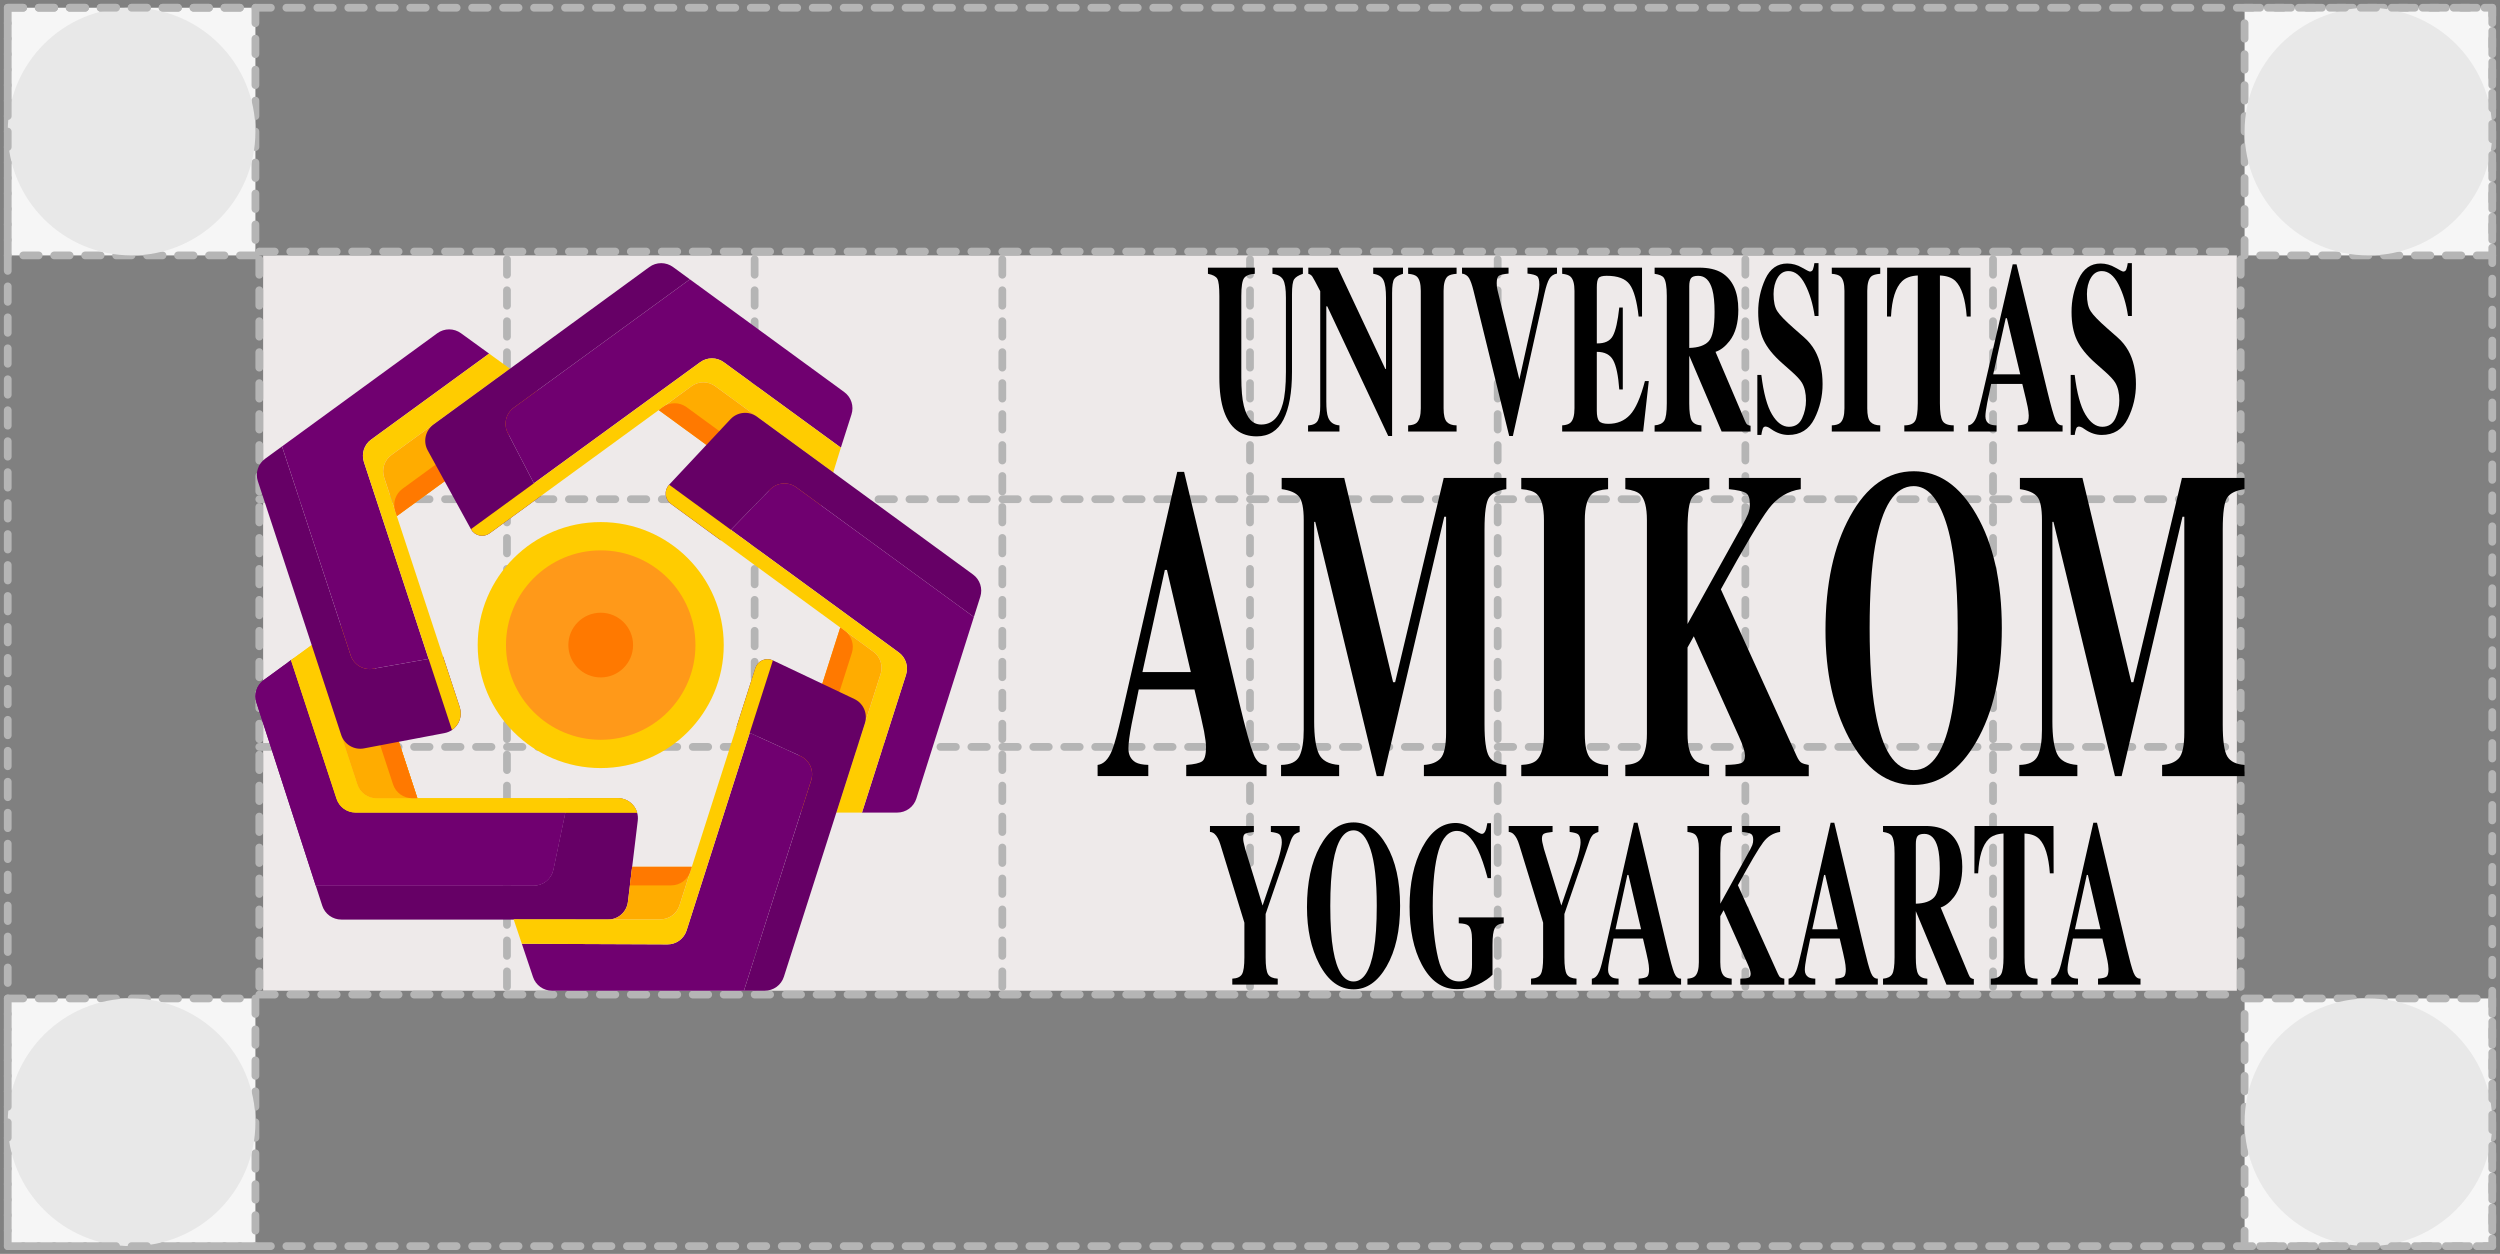 <svg width="323" height="162" viewBox="0 0 323 162" fill="none" xmlns="http://www.w3.org/2000/svg">
<rect x="0" y="0" width="323" height="162" fill="#808080" stroke="none"/>
<rect x="34" y="33" width="255" height="95" fill="#EEEAEA"/>
<rect x="1" y="1" width="32" height="32" fill="#F6F6F6" stroke="#B5B5B5" stroke-linecap="round" stroke-linejoin="round" stroke-dasharray="2 2"/>
<rect x="290" y="1" width="32" height="32" fill="#F6F6F6" stroke="#B5B5B5" stroke-linecap="round" stroke-linejoin="round" stroke-dasharray="2 2"/>
<rect x="1" y="129" width="32" height="32" fill="#F6F6F6" stroke="#B5B5B5" stroke-linecap="round" stroke-linejoin="round" stroke-dasharray="2 2"/>
<rect x="290" y="129" width="32" height="32" fill="#F6F6F6" stroke="#B5B5B5" stroke-linecap="round" stroke-linejoin="round" stroke-dasharray="2 2"/>
<circle cx="17" cy="17" r="16" fill="#E8E8E8"/>
<circle cx="306" cy="17" r="16" fill="#E8E8E8"/>
<circle cx="17" cy="145" r="16" fill="#E8E8E8"/>
<circle cx="306" cy="145" r="16" fill="#E8E8E8"/>
<rect x="1" y="1" width="321" height="160" stroke="#B5B5B5" stroke-linecap="round" stroke-linejoin="round" stroke-dasharray="2 2"/>
<line x1="33.5" y1="33.5" x2="33.5" y2="127.5" stroke="#B5B5B5" stroke-linecap="round" stroke-linejoin="round" stroke-dasharray="2 2"/>
<line x1="33.5" y1="32.5" x2="288.5" y2="32.5" stroke="#B5B5B5" stroke-linecap="round" stroke-linejoin="round" stroke-dasharray="2 2"/>
<line x1="33.5" y1="64.5" x2="288.5" y2="64.5" stroke="#B5B5B5" stroke-linecap="round" stroke-linejoin="round" stroke-dasharray="2 2"/>
<line x1="33.5" y1="96.5" x2="288.5" y2="96.5" stroke="#B5B5B5" stroke-linecap="round" stroke-linejoin="round" stroke-dasharray="2 2"/>
<line x1="33.5" y1="128.5" x2="288.5" y2="128.5" stroke="#B5B5B5" stroke-linecap="round" stroke-linejoin="round" stroke-dasharray="2 2"/>
<line x1="65.5" y1="33.5" x2="65.5" y2="127.5" stroke="#B5B5B5" stroke-linecap="round" stroke-linejoin="round" stroke-dasharray="2 2"/>
<line x1="97.5" y1="33.5" x2="97.5" y2="127.5" stroke="#B5B5B5" stroke-linecap="round" stroke-linejoin="round" stroke-dasharray="2 2"/>
<line x1="129.5" y1="33.5" x2="129.5" y2="127.5" stroke="#B5B5B5" stroke-linecap="round" stroke-linejoin="round" stroke-dasharray="2 2"/>
<line x1="161.5" y1="33.5" x2="161.5" y2="127.5" stroke="#B5B5B5" stroke-linecap="round" stroke-linejoin="round" stroke-dasharray="2 2"/>
<line x1="193.5" y1="33.5" x2="193.5" y2="127.5" stroke="#B5B5B5" stroke-linecap="round" stroke-linejoin="round" stroke-dasharray="2 2"/>
<line x1="225.5" y1="33.5" x2="225.5" y2="127.5" stroke="#B5B5B5" stroke-linecap="round" stroke-linejoin="round" stroke-dasharray="2 2"/>
<line x1="257.5" y1="33.5" x2="257.5" y2="127.5" stroke="#B5B5B5" stroke-linecap="round" stroke-linejoin="round" stroke-dasharray="2 2"/>
<line x1="289.5" y1="33.5" x2="289.5" y2="127.5" stroke="#B5B5B5" stroke-linecap="round" stroke-linejoin="round" stroke-dasharray="2 2"/>
<g clip-path="url(#clip0_107_5)">
<path d="M82.399 106.028L81.126 116.532C81.05 117.16 80.746 117.739 80.273 118.158C79.799 118.578 79.189 118.809 78.556 118.809H44.098C43.551 118.809 43.018 118.636 42.575 118.314C42.133 117.992 41.803 117.539 41.635 117.018L40.79 114.411H68.956C69.551 114.411 70.127 114.207 70.589 113.832C71.05 113.457 71.368 112.935 71.49 112.354L73.033 104.988L73.422 103.127H79.83C80.196 103.127 80.559 103.204 80.893 103.354C81.227 103.504 81.526 103.724 81.769 103.998C82.011 104.272 82.193 104.595 82.302 104.945C82.411 105.294 82.444 105.663 82.399 106.027V106.028Z" fill="#660066"/>
<path d="M73.033 104.988L71.49 112.354C71.368 112.935 71.049 113.457 70.588 113.832C70.126 114.207 69.55 114.411 68.956 114.411H40.79L33.126 90.757C32.958 90.238 32.959 89.68 33.127 89.161C33.295 88.642 33.623 88.19 34.064 87.869L37.589 85.299L43.475 103.209C43.645 103.727 43.975 104.177 44.416 104.497C44.858 104.816 45.389 104.988 45.934 104.988L73.033 104.988Z" fill="#700070"/>
<path d="M82.315 104.988H45.934C45.389 104.988 44.858 104.816 44.416 104.496C43.974 104.177 43.645 103.726 43.475 103.208L37.589 85.299L40.271 83.344L46.187 101.347C46.358 101.865 46.687 102.316 47.129 102.635C47.571 102.955 48.102 103.127 48.648 103.126H79.83C80.39 103.126 80.934 103.308 81.382 103.643C81.83 103.979 82.157 104.45 82.315 104.988Z" fill="#FFCC00"/>
<path d="M53.924 103.128H48.645C48.1 103.128 47.569 102.956 47.127 102.636C46.686 102.317 46.356 101.866 46.186 101.349L40.271 83.344L43.167 81.233C43.429 81.04 43.724 80.899 44.039 80.818C44.676 80.651 45.353 80.735 45.932 81.05C46.51 81.366 46.947 81.89 47.152 82.516L53.924 103.128Z" fill="#FFAC00"/>
<path d="M53.924 103.128H53.244C52.699 103.128 52.167 102.956 51.726 102.636C51.284 102.317 50.955 101.866 50.784 101.349L44.039 80.818C44.676 80.651 45.353 80.735 45.932 81.05C46.51 81.366 46.947 81.89 47.152 82.516L53.924 103.128Z" fill="#FF7900"/>
<path d="M37.589 85.298L37.587 85.295" stroke="black" stroke-miterlimit="10"/>
<path d="M73.033 104.988L71.49 112.354C71.368 112.935 71.049 113.457 70.588 113.832C70.126 114.207 69.55 114.411 68.956 114.411H40.79L33.126 90.757C32.958 90.238 32.959 89.68 33.127 89.161C33.295 88.642 33.623 88.19 34.064 87.869L37.589 85.299L43.475 103.209C43.645 103.727 43.975 104.177 44.416 104.497C44.858 104.816 45.389 104.988 45.934 104.988L73.033 104.988Z" fill="#700070"/>
<path d="M82.315 104.988H45.934C45.389 104.988 44.858 104.816 44.416 104.496C43.974 104.177 43.645 103.726 43.475 103.208L37.589 85.299L40.271 83.344L46.187 101.347C46.358 101.865 46.687 102.316 47.129 102.635C47.571 102.955 48.102 103.127 48.648 103.126H79.83C80.39 103.126 80.934 103.308 81.382 103.643C81.83 103.979 82.157 104.45 82.315 104.988Z" fill="#FFCC00"/>
<path d="M53.924 103.128H48.645C48.1 103.128 47.569 102.956 47.127 102.636C46.686 102.317 46.356 101.866 46.186 101.349L40.271 83.344L43.167 81.233C43.429 81.04 43.724 80.899 44.039 80.818C44.676 80.651 45.353 80.735 45.932 81.05C46.51 81.366 46.947 81.89 47.152 82.516L53.924 103.128Z" fill="#FFAC00"/>
<path d="M53.924 103.128H53.244C52.699 103.128 52.167 102.956 51.726 102.636C51.284 102.317 50.955 101.866 50.784 101.349L44.039 80.818C44.676 80.651 45.353 80.735 45.932 81.05C46.51 81.366 46.947 81.89 47.152 82.516L53.924 103.128Z" fill="#FF7900"/>
<path d="M37.589 85.298L37.587 85.295" stroke="black" stroke-miterlimit="10"/>
<path d="M58.396 94.318C58.103 94.516 57.773 94.652 57.425 94.717L47.028 96.691C46.41 96.809 45.771 96.698 45.229 96.378C44.687 96.059 44.28 95.553 44.084 94.955L33.315 62.17C33.144 61.651 33.142 61.09 33.31 60.569C33.478 60.048 33.807 59.594 34.249 59.272L36.434 57.677L45.302 84.664C45.497 85.256 45.899 85.758 46.434 86.078C46.969 86.397 47.601 86.513 48.215 86.404L55.376 85.13L57.237 84.8L59.398 91.364C59.575 91.898 59.572 92.476 59.392 93.009C59.211 93.542 58.861 94.001 58.396 94.318Z" fill="#660066"/>
<path d="M47.017 59.69L55.377 85.13L48.216 86.403C47.602 86.512 46.969 86.396 46.434 86.077C45.899 85.757 45.498 85.255 45.303 84.663L36.436 57.677L56.507 43.049C56.949 42.728 57.482 42.554 58.029 42.554C58.577 42.554 59.11 42.728 59.552 43.049L63.193 45.689L47.953 56.791C47.51 57.113 47.181 57.567 47.014 58.088C46.845 58.609 46.847 59.17 47.017 59.69Z" fill="#700070"/>
<path d="M59.402 91.364C59.578 91.899 59.576 92.477 59.394 93.01C59.213 93.543 58.862 94.002 58.396 94.318L55.377 85.13L47.017 59.69C46.847 59.17 46.845 58.609 47.014 58.088C47.181 57.567 47.51 57.113 47.953 56.791L63.191 45.685L65.876 47.632L50.568 58.789C50.125 59.111 49.797 59.565 49.629 60.086C49.461 60.607 49.462 61.168 49.633 61.688L50.475 64.26L51.271 66.682L57.237 84.8L59.402 91.364Z" fill="#FFCC00"/>
<path d="M68.791 53.914L51.274 66.682L51.065 66.049L49.634 61.688C49.463 61.168 49.462 60.607 49.63 60.086C49.797 59.565 50.126 59.111 50.568 58.789L65.876 47.632L68.776 49.735C69.106 49.974 69.374 50.288 69.56 50.65C69.745 51.012 69.843 51.413 69.844 51.821C69.846 52.228 69.751 52.629 69.568 52.993C69.385 53.357 69.119 53.672 68.791 53.914V53.914Z" fill="#FFAC00"/>
<path d="M68.791 53.915L51.274 66.682L51.065 66.049C50.895 65.529 50.893 64.968 51.061 64.447C51.229 63.926 51.558 63.472 52 63.15L69.44 50.44C69.793 50.993 69.922 51.66 69.802 52.305C69.681 52.95 69.32 53.526 68.791 53.915Z" fill="#FF7900"/>
<path d="M110.015 53.533L108.639 57.837L93.51 46.798C93.067 46.475 92.533 46.301 91.985 46.301C91.437 46.301 90.903 46.475 90.46 46.798L89.31 47.636L85.597 50.339L68.978 62.441L65.609 55.953C65.323 55.404 65.245 54.77 65.386 54.168C65.528 53.565 65.881 53.034 66.381 52.669L89.13 36.088L109.076 50.655C109.515 50.975 109.842 51.426 110.01 51.942C110.179 52.459 110.18 53.015 110.015 53.533Z" fill="#700070"/>
<path d="M68.978 62.441L69.844 64.109L63.258 68.907C63.069 69.045 62.852 69.14 62.623 69.188C62.393 69.235 62.157 69.233 61.928 69.182C61.7 69.13 61.485 69.031 61.297 68.89C61.11 68.75 60.955 68.571 60.843 68.365L55.26 58.191C54.957 57.64 54.866 56.997 55.002 56.383C55.139 55.769 55.494 55.226 56.002 54.855L83.898 34.497C84.341 34.174 84.876 33.999 85.425 33.999C85.973 33.999 86.508 34.174 86.951 34.497L89.13 36.088L66.381 52.67C65.881 53.034 65.528 53.566 65.386 54.169C65.245 54.771 65.323 55.404 65.609 55.954L68.978 62.441Z" fill="#660066"/>
<path d="M108.64 57.837L107.654 61.035L92.399 49.895C91.956 49.572 91.422 49.398 90.874 49.398C90.325 49.398 89.791 49.572 89.348 49.895L87.163 51.485L85.103 52.986L69.844 64.109L63.258 68.907C63.069 69.045 62.852 69.14 62.623 69.188C62.393 69.235 62.157 69.233 61.928 69.182C61.7 69.13 61.485 69.031 61.297 68.89C61.11 68.75 60.955 68.571 60.843 68.365L68.978 62.441L90.458 46.797C90.901 46.474 91.435 46.3 91.983 46.3C92.531 46.3 93.065 46.474 93.508 46.797L108.64 57.837Z" fill="#FFCC00"/>
<path d="M107.654 61.035L106.571 64.436C106.446 64.827 106.23 65.182 105.941 65.473C105.652 65.764 105.298 65.983 104.908 66.11C104.518 66.237 104.104 66.27 103.699 66.206C103.293 66.142 102.909 65.982 102.578 65.741L85.107 52.984L85.641 52.596L89.348 49.894C89.791 49.57 90.325 49.396 90.874 49.396C91.422 49.396 91.957 49.57 92.4 49.894L107.654 61.035Z" fill="#FFAC00"/>
<path d="M106.096 65.302C105.675 65.809 105.076 66.136 104.422 66.217C103.768 66.298 103.108 66.126 102.576 65.737L85.107 52.984L85.641 52.596C86.084 52.273 86.618 52.099 87.167 52.099C87.716 52.099 88.25 52.273 88.693 52.596L106.096 65.302Z" fill="#FF7900"/>
<path d="M97.796 53.837C97.286 53.465 96.656 53.292 96.027 53.351C95.397 53.411 94.812 53.699 94.38 54.16L86.451 62.627C86.29 62.799 86.168 63.003 86.091 63.226C86.015 63.449 85.987 63.685 86.009 63.92C86.031 64.154 86.103 64.381 86.219 64.586C86.335 64.791 86.494 64.969 86.684 65.107L93.103 69.799C93.105 69.8 93.108 69.801 93.11 69.801C93.113 69.801 93.115 69.8 93.117 69.799L94.424 68.455L99.489 63.246C99.924 62.798 100.506 62.522 101.128 62.468C101.75 62.415 102.37 62.589 102.875 62.957L125.813 79.708C125.814 79.709 125.816 79.709 125.818 79.71C125.819 79.71 125.821 79.71 125.823 79.709C125.824 79.709 125.826 79.708 125.827 79.707C125.828 79.705 125.829 79.704 125.829 79.702L126.654 77.098C126.818 76.581 126.815 76.026 126.647 75.51C126.478 74.995 126.151 74.546 125.713 74.226L97.796 53.837Z" fill="#660066"/>
<path d="M125.824 79.713L118.394 103.178C118.228 103.702 117.9 104.16 117.456 104.485C117.012 104.81 116.477 104.985 115.927 104.985H111.368L117.06 87.173C117.225 86.655 117.224 86.099 117.055 85.582C116.886 85.066 116.559 84.615 116.121 84.295L94.427 68.449L99.492 63.24C99.927 62.793 100.509 62.518 101.13 62.466C101.752 62.414 102.371 62.588 102.875 62.957L125.824 79.713Z" fill="#700070"/>
<path d="M117.06 87.173L111.368 104.985H108.056L113.777 87.08C113.942 86.562 113.94 86.006 113.772 85.489C113.603 84.973 113.276 84.522 112.837 84.202L110.626 82.584L108.56 81.076L86.687 65.105C86.496 64.966 86.338 64.788 86.222 64.584C86.105 64.379 86.034 64.152 86.011 63.917C85.99 63.683 86.017 63.447 86.094 63.224C86.17 63.001 86.293 62.797 86.454 62.625L116.12 84.295C116.559 84.615 116.886 85.066 117.055 85.582C117.223 86.099 117.225 86.655 117.06 87.173Z" fill="#FFCC00"/>
<path d="M113.777 87.08L108.056 104.985H104.465C104.059 104.986 103.657 104.891 103.294 104.708C102.931 104.524 102.616 104.258 102.375 103.93C102.135 103.602 101.975 103.221 101.909 102.82C101.843 102.419 101.873 102.007 101.996 101.62L108.56 81.075L109.119 81.479L109.138 81.494L112.837 84.195C113.278 84.515 113.606 84.967 113.774 85.485C113.943 86.003 113.944 86.561 113.777 87.08Z" fill="#FFAC00"/>
<path d="M110.058 84.365L103.525 104.81C102.913 104.572 102.414 104.109 102.13 103.517C101.846 102.924 101.798 102.246 101.996 101.62L108.56 81.075L109.119 81.479L109.138 81.494C109.572 81.816 109.894 82.267 110.059 82.782C110.225 83.297 110.224 83.85 110.058 84.365Z" fill="#FF7900"/>
<path d="M104.801 100.816L96.115 128H71.323C70.781 128 70.252 127.83 69.811 127.514C69.371 127.197 69.041 126.751 68.868 126.237L67.422 121.934L86.23 122.015C86.781 122.017 87.318 121.844 87.764 121.52C88.209 121.196 88.54 120.739 88.708 120.214L96.866 94.683L103.411 97.676C103.987 97.939 104.446 98.404 104.702 98.982C104.958 99.561 104.994 100.213 104.801 100.816Z" fill="#700070"/>
<path d="M99.858 85.32C99.647 85.22 99.416 85.166 99.183 85.163C98.949 85.159 98.717 85.205 98.502 85.298C98.288 85.391 98.096 85.528 97.939 85.702C97.782 85.875 97.664 86.08 97.593 86.302L95.165 93.906L96.87 94.684L103.415 97.677C103.991 97.94 104.451 98.405 104.707 98.984C104.963 99.563 104.998 100.216 104.805 100.819L96.115 128H98.81C99.359 128 99.894 127.826 100.338 127.502C100.781 127.178 101.11 126.722 101.277 126.199L111.743 93.44C111.933 92.844 111.901 92.198 111.652 91.624C111.403 91.049 110.954 90.584 110.388 90.315L99.858 85.32Z" fill="#660066"/>
<path d="M99.858 85.32L88.708 120.216C88.54 120.74 88.209 121.198 87.764 121.521C87.318 121.845 86.781 122.019 86.23 122.016L67.422 121.935L66.355 118.764L80.853 118.781H85.323C85.872 118.781 86.407 118.606 86.85 118.283C87.293 117.959 87.622 117.502 87.789 116.979L89.383 111.992L97.59 86.302C97.662 86.08 97.78 85.875 97.936 85.702C98.093 85.528 98.286 85.391 98.5 85.298C98.715 85.205 98.947 85.159 99.18 85.163C99.414 85.166 99.644 85.22 99.856 85.32H99.858Z" fill="#FFCC00"/>
<path d="M81.677 111.989L81.126 116.532C81.058 117.093 80.808 117.617 80.415 118.022C80.021 118.428 79.505 118.694 78.947 118.779H85.323C85.872 118.779 86.407 118.605 86.85 118.281C87.293 117.957 87.622 117.501 87.789 116.979L89.383 111.991L81.677 111.989Z" fill="#FFAC00"/>
<path d="M89.383 111.991L89.192 112.588C89.025 113.111 88.696 113.567 88.252 113.891C87.809 114.215 87.275 114.389 86.725 114.39H81.386L81.677 111.989L89.383 111.991Z" fill="#FF7900"/>
<path d="M77.612 99.235C86.391 99.235 93.508 92.12 93.508 83.344C93.508 74.567 86.391 67.452 77.612 67.452C68.834 67.452 61.717 74.567 61.717 83.344C61.717 92.12 68.834 99.235 77.612 99.235Z" fill="#FFCC00"/>
<path d="M77.612 95.58C84.372 95.58 89.852 90.102 89.852 83.344C89.852 76.586 84.372 71.107 77.612 71.107C70.853 71.107 65.373 76.586 65.373 83.344C65.373 90.102 70.853 95.58 77.612 95.58Z" fill="#FF9919"/>
<path d="M77.612 87.524C79.922 87.524 81.794 85.652 81.794 83.344C81.794 81.035 79.922 79.163 77.612 79.163C75.303 79.163 73.431 81.035 73.431 83.344C73.431 85.652 75.303 87.524 77.612 87.524Z" fill="#FF7900"/>
<path d="M162.117 34.581V35.375C161.424 35.416 160.96 35.604 160.727 35.941C160.494 36.278 160.378 37.044 160.377 38.239V48.735C160.377 50.329 160.485 51.56 160.701 52.428C161.091 54.042 161.84 54.85 162.948 54.85C164.324 54.85 165.253 53.957 165.737 52.171C166.007 51.19 166.141 49.817 166.141 48.051V38.466C166.141 37.345 166.023 36.573 165.787 36.149C165.551 35.725 165.088 35.467 164.4 35.375V34.581H168.334V35.375C167.763 35.569 167.385 35.806 167.201 36.087C167.017 36.367 166.925 37.012 166.925 38.022V48.042C166.925 50.705 166.558 52.76 165.824 54.207C165.09 55.655 163.938 56.379 162.366 56.379C160.308 56.379 158.901 55.303 158.143 53.149C157.741 52.007 157.54 50.532 157.54 48.724V38.237C157.54 37.061 157.451 36.32 157.273 36.016C157.095 35.711 156.693 35.497 156.066 35.375V34.581H162.117Z" fill="black"/>
<path d="M169.001 54.957C169.665 54.926 170.093 54.705 170.285 54.291C170.477 53.878 170.574 53.269 170.574 52.464V37.625C170.026 36.556 169.687 35.927 169.558 35.737C169.437 35.552 169.249 35.423 169.034 35.377V34.581H172.828L178.984 47.669H179.072V38.466C179.072 37.406 178.961 36.649 178.741 36.195C178.52 35.741 178.079 35.468 177.419 35.375V34.581H181.267V35.375C180.707 35.537 180.332 35.755 180.143 36.029C179.954 36.304 179.859 36.917 179.859 37.869V56.334H179.36L171.482 39.581H171.36V51.867C171.36 52.831 171.436 53.512 171.587 53.911C171.826 54.558 172.315 54.907 173.056 54.957V55.752H169.001V54.957Z" fill="black"/>
<path d="M181.931 54.957C182.438 54.936 182.802 54.828 183.024 54.634C183.385 54.31 183.565 53.683 183.566 52.752V37.579C183.566 36.658 183.394 36.04 183.05 35.726C182.84 35.534 182.467 35.417 181.931 35.377V34.581H188.191V35.375C187.631 35.416 187.247 35.527 187.037 35.709C186.687 36.023 186.512 36.646 186.512 37.578V52.754C186.512 53.631 186.652 54.218 186.932 54.513C187.212 54.809 187.632 54.957 188.191 54.957V55.752H181.931V54.957Z" fill="black"/>
<path d="M194.906 34.581V35.346C194.264 35.407 193.849 35.502 193.66 35.63C193.472 35.758 193.377 36.077 193.376 36.588C193.376 36.739 193.383 36.89 193.398 37.04C193.414 37.193 193.442 37.344 193.479 37.493L196.318 49.083H196.291L198.637 38.474C198.689 38.238 198.736 37.998 198.777 37.753C198.838 37.434 198.873 37.111 198.882 36.787C198.882 36.194 198.781 35.824 198.58 35.676C198.379 35.528 197.969 35.418 197.351 35.346V34.581H201.163V35.346C200.961 35.378 200.767 35.454 200.597 35.569C200.428 35.684 200.285 35.835 200.18 36.012C199.961 36.374 199.75 37.009 199.546 37.916L195.463 56.334H194.99L190.379 37.569C190.192 36.814 190.001 36.27 189.806 35.939C189.71 35.776 189.578 35.638 189.419 35.536C189.26 35.433 189.08 35.37 188.892 35.35V34.581H194.906Z" fill="black"/>
<path d="M201.832 55.752V54.957C202.345 54.926 202.709 54.804 202.925 54.59C203.257 54.263 203.423 53.651 203.423 52.754V37.579C203.423 36.668 203.251 36.056 202.907 35.741C202.709 35.551 202.351 35.429 201.832 35.375V34.581H212.15V40.899H211.712C211.485 38.88 211.099 37.497 210.553 36.75C210.008 36.003 209.016 35.631 207.576 35.634C207.029 35.634 206.68 35.733 206.532 35.931C206.383 36.13 206.308 36.525 206.308 37.117V44.368C207.328 44.389 208.019 44.065 208.381 43.397C208.743 42.729 209.019 41.509 209.21 39.736H209.665V50.322H209.21C209.082 48.537 208.822 47.28 208.428 46.551C208.034 45.821 207.327 45.457 206.307 45.457V53.045C206.307 53.707 206.405 54.158 206.6 54.398C206.796 54.638 207.196 54.758 207.803 54.758C208.945 54.758 209.878 54.37 210.601 53.595C211.324 52.82 211.965 51.366 212.524 49.235H213.023L212.294 55.752H201.832Z" fill="black"/>
<path d="M213.776 54.957C214.382 54.907 214.796 54.708 215.017 54.36C215.238 54.013 215.349 53.258 215.349 52.096V38.237C215.349 37.03 215.218 36.244 214.956 35.879C214.781 35.635 214.388 35.468 213.776 35.377V34.581H219.538C220.733 34.581 221.701 34.801 222.441 35.239C223.874 36.126 224.591 37.722 224.592 40.027C224.592 41.73 224.216 43.071 223.465 44.05C222.891 44.784 222.284 45.254 221.643 45.457L225.445 54.376C225.545 54.618 225.649 54.78 225.76 54.861C225.883 54.942 226.024 54.991 226.171 55.006V55.755H222.435L218.257 45.968H218.25V52.103C218.25 53.204 218.355 53.946 218.564 54.329C218.774 54.711 219.194 54.923 219.824 54.964V55.759H213.773L213.776 54.957ZM220.766 44.089C221.27 43.543 221.522 42.281 221.522 40.303C221.522 39.089 221.426 38.13 221.234 37.426C220.902 36.233 220.296 35.637 219.416 35.637C218.938 35.637 218.624 35.741 218.475 35.95C218.327 36.159 218.252 36.503 218.252 36.983V44.953C219.424 44.922 220.262 44.634 220.766 44.089Z" fill="black"/>
<path d="M227.048 48.44H227.564C227.849 50.781 228.309 52.483 228.945 53.546C229.581 54.609 230.309 55.14 231.13 55.141C231.927 55.141 232.494 54.776 232.829 54.046C233.163 53.324 233.335 52.538 233.333 51.742C233.333 50.803 233.157 50.038 232.806 49.446C232.574 49.058 232.104 48.553 231.394 47.93L230.254 46.92C229.121 45.92 228.322 44.93 227.858 43.95C227.394 42.969 227.161 41.76 227.16 40.322C227.149 38.842 227.464 37.379 228.084 36.035C228.7 34.709 229.644 34.045 230.916 34.045C231.579 34.049 232.229 34.228 232.799 34.566C233.403 34.913 233.749 35.086 233.834 35.086C233.926 35.09 234.015 35.062 234.089 35.008C234.162 34.953 234.215 34.876 234.239 34.788C234.327 34.532 234.387 34.268 234.419 34H234.952V40.823H234.452C234.219 39.242 233.808 37.881 233.218 36.738C232.628 35.595 231.911 35.024 231.068 35.025C230.475 35.025 230.006 35.313 229.662 35.89C229.318 36.467 229.146 37.168 229.145 37.993C229.145 38.983 229.307 39.723 229.631 40.213C229.948 40.713 230.658 41.448 231.762 42.418L233.084 43.581C233.65 44.072 234.127 44.657 234.495 45.309C235.149 46.492 235.476 47.929 235.477 49.62C235.484 51.173 235.123 52.706 234.425 54.093C233.724 55.495 232.598 56.196 231.049 56.196C230.682 56.194 230.318 56.135 229.97 56.02C229.585 55.893 229.221 55.71 228.889 55.477L228.546 55.248C228.471 55.209 228.393 55.176 228.313 55.148C228.253 55.126 228.189 55.113 228.124 55.11C227.94 55.11 227.815 55.204 227.746 55.393C227.66 55.654 227.6 55.923 227.565 56.196H227.049L227.048 48.44Z" fill="black"/>
<path d="M236.667 54.957C237.174 54.936 237.538 54.828 237.76 54.634C238.121 54.31 238.301 53.683 238.302 52.752V37.579C238.302 36.658 238.13 36.04 237.786 35.726C237.577 35.534 237.204 35.417 236.667 35.377V34.581H242.927V35.375C242.367 35.416 241.983 35.527 241.773 35.709C241.423 36.026 241.249 36.649 241.249 37.579V52.754C241.249 53.631 241.388 54.218 241.668 54.513C241.948 54.809 242.368 54.957 242.927 54.957V55.752H236.667V54.957Z" fill="black"/>
<path d="M243.819 34.581H254.598L254.615 40.899H254.099C253.931 38.639 253.447 37.11 252.648 36.312C252.199 35.873 251.529 35.633 250.637 35.591V52.091C250.637 53.245 250.752 54.01 250.982 54.388C251.212 54.765 251.692 54.954 252.421 54.954V55.749H246.037V54.957C246.738 54.957 247.203 54.766 247.432 54.383C247.661 54 247.776 53.237 247.778 52.094V35.593C246.903 35.634 246.233 35.875 245.766 36.314C244.912 37.131 244.429 38.659 244.317 40.899H243.802L243.819 34.581Z" fill="black"/>
<path d="M254.294 54.957C254.726 54.907 255.073 54.565 255.335 53.932C255.504 53.535 255.746 52.658 256.063 51.301L260.041 34.154H260.539L264.535 50.614C264.984 52.459 265.319 53.65 265.541 54.186C265.763 54.721 266.077 54.978 266.485 54.958V55.753H260.688V54.957C261.271 54.916 261.654 54.829 261.838 54.697C262.022 54.565 262.114 54.228 262.114 53.687C262.098 53.312 262.051 52.938 261.974 52.57C261.915 52.275 261.836 51.918 261.737 51.499L261.281 49.603H257.261C256.996 50.848 256.826 51.66 256.751 52.037C256.594 52.843 256.515 53.429 256.515 53.797C256.515 54.246 256.687 54.572 257.031 54.776C257.234 54.889 257.54 54.95 257.949 54.96V55.755H254.294V54.957ZM261.017 48.364L259.29 41.113H259.141L257.522 48.364H261.017Z" fill="black"/>
<path d="M267.532 48.44H268.048C268.333 50.781 268.793 52.483 269.428 53.546C270.064 54.609 270.792 55.14 271.613 55.141C272.411 55.141 272.977 54.776 273.312 54.046C273.647 53.324 273.819 52.538 273.817 51.742C273.817 50.803 273.641 50.038 273.29 49.446C273.057 49.058 272.587 48.553 271.878 47.93L270.737 46.92C269.605 45.92 268.806 44.93 268.341 43.95C267.876 42.969 267.644 41.76 267.644 40.322C267.632 38.842 267.948 37.379 268.568 36.035C269.184 34.709 270.128 34.045 271.399 34.045C272.062 34.048 272.712 34.228 273.282 34.566C273.887 34.913 274.232 35.086 274.318 35.086C274.513 35.086 274.648 34.987 274.723 34.788C274.811 34.532 274.872 34.268 274.905 34H275.438V40.823H274.94C274.705 39.242 274.294 37.881 273.704 36.738C273.115 35.595 272.398 35.024 271.555 35.025C270.962 35.025 270.493 35.313 270.149 35.89C269.805 36.467 269.633 37.168 269.632 37.993C269.632 38.983 269.794 39.723 270.118 40.213C270.435 40.713 271.145 41.448 272.249 42.418L273.571 43.581C274.137 44.072 274.613 44.657 274.981 45.309C275.636 46.492 275.964 47.929 275.964 49.62C275.971 51.173 275.61 52.706 274.912 54.093C274.211 55.495 273.086 56.196 271.536 56.196C271.169 56.194 270.805 56.135 270.457 56.02C270.072 55.893 269.709 55.71 269.377 55.477L269.034 55.248C268.958 55.209 268.881 55.176 268.801 55.148C268.741 55.126 268.677 55.113 268.612 55.11C268.526 55.107 268.442 55.134 268.373 55.185C268.304 55.237 268.255 55.31 268.233 55.393C268.148 55.654 268.088 55.923 268.053 56.196H267.537L267.532 48.44Z" fill="black"/>
<path d="M141.809 98.829C142.582 98.736 143.203 98.115 143.67 96.964C143.973 96.24 144.406 94.644 144.97 92.175L152.098 60.969H152.988L160.148 90.923C160.952 94.282 161.553 96.449 161.949 97.423C162.345 98.398 162.91 98.866 163.642 98.829V100.277H153.261V98.829C154.306 98.755 154.993 98.597 155.322 98.356C155.652 98.114 155.816 97.502 155.816 96.518C155.816 96.073 155.732 95.396 155.565 94.486C155.457 93.947 155.316 93.298 155.141 92.538L154.325 89.082H147.124C146.653 91.347 146.35 92.823 146.215 93.508C145.932 94.975 145.791 96.042 145.792 96.71C145.792 97.527 146.1 98.12 146.715 98.489C147.081 98.694 147.629 98.805 148.36 98.823V100.271H141.812L141.809 98.829ZM153.854 86.831L150.768 73.633H150.499L147.603 86.828L153.854 86.831Z" fill="black"/>
<path d="M165.513 98.829C166.735 98.81 167.529 98.425 167.895 97.674C168.26 96.923 168.443 95.795 168.442 94.291V67.206C168.442 65.657 168.234 64.639 167.816 64.15C167.399 63.662 166.657 63.344 165.591 63.196V61.749H173.675L179.986 88.139H180.252L186.529 61.749H194.62V63.199C193.533 63.348 192.791 63.703 192.395 64.266C191.999 64.829 191.8 66.209 191.8 68.405V93.623C191.8 95.721 191.998 97.094 192.395 97.743C192.792 98.393 193.534 98.754 194.62 98.829V100.277H183.968V98.829C184.919 98.775 185.634 98.492 186.114 97.98C186.594 97.467 186.835 96.349 186.835 94.625V66.758H186.601L178.736 100.277H177.875L169.931 67.428H169.79V93.207C169.79 95.11 169.989 96.499 170.386 97.375C170.783 98.252 171.66 98.737 173.018 98.831V100.279H165.513V98.829Z" fill="black"/>
<path d="M196.549 98.829C197.457 98.792 198.11 98.597 198.507 98.244C199.154 97.651 199.477 96.51 199.477 94.82V67.206C199.477 65.528 199.169 64.404 198.553 63.833C198.175 63.483 197.507 63.27 196.548 63.196V61.749H207.765V63.199C206.762 63.274 206.073 63.476 205.697 63.807C205.071 64.38 204.757 65.512 204.757 67.205V94.82C204.757 96.417 205.008 97.484 205.509 98.022C206.01 98.559 206.762 98.829 207.765 98.831V100.278H196.549V98.829Z" fill="black"/>
<path d="M209.991 98.829C210.863 98.775 211.483 98.571 211.852 98.217C212.472 97.624 212.781 96.491 212.781 94.82V67.206C212.781 65.565 212.498 64.46 211.931 63.889C211.584 63.539 210.938 63.308 209.993 63.198V61.749H220.85V63.199C219.743 63.366 218.996 63.735 218.61 64.307C218.224 64.879 218.03 66.244 218.029 68.402V80.623L224.932 68.196C225.412 67.345 225.723 66.739 225.864 66.377C226.015 65.954 226.087 65.507 226.076 65.057C226.076 64.335 225.89 63.872 225.519 63.668C225.148 63.465 224.431 63.308 223.369 63.199V61.749H232.659V63.199C230.999 63.441 229.623 64.277 228.533 65.707C227.442 67.136 225.376 70.614 222.335 76.141L232.124 97.667C232.333 98.13 232.539 98.422 232.743 98.543C232.947 98.663 233.263 98.76 233.692 98.834V100.282H222.932V98.829C223.903 98.81 224.566 98.736 224.922 98.606C225.278 98.477 225.455 98.154 225.454 97.636C225.441 97.319 225.383 97.004 225.282 96.703C225.11 96.177 224.906 95.661 224.671 95.158L218.838 82.207L218.029 83.657V94.82C218.029 96.471 218.339 97.594 218.958 98.188C219.316 98.541 219.936 98.754 220.819 98.828V100.276H209.994L209.991 98.829Z" fill="black"/>
<path d="M255.326 66.453C257.532 70.258 258.635 75.159 258.635 81.156C258.635 87.152 257.532 92.05 255.326 95.85C253.174 99.563 250.485 101.419 247.258 101.418C243.833 101.418 241.039 99.386 238.876 95.322C236.861 91.499 235.854 86.877 235.853 81.458C235.853 75.482 236.908 70.573 239.017 66.731C241.152 62.834 243.9 60.886 247.261 60.886C250.499 60.886 253.187 62.742 255.326 66.453ZM252.211 91.897C252.692 89.151 252.932 85.57 252.933 81.152C252.933 75.083 252.423 70.508 251.403 67.428C250.383 64.348 249 62.807 247.253 62.807C244.826 62.807 243.163 65.377 242.265 70.518C241.794 73.246 241.558 76.79 241.558 81.152C241.558 85.587 241.799 89.169 242.28 91.897C243.169 96.966 244.827 99.5 247.253 99.5C249.658 99.498 251.311 96.964 252.211 91.897Z" fill="black"/>
<path d="M260.891 98.829C262.113 98.81 262.907 98.425 263.272 97.674C263.638 96.923 263.821 95.795 263.821 94.291V67.206C263.821 65.657 263.612 64.639 263.194 64.15C262.776 63.662 262.034 63.345 260.97 63.199V61.749H269.054L275.364 88.139H275.631L281.908 61.749H289.998V63.199C288.912 63.348 288.17 63.703 287.773 64.266C287.377 64.829 287.178 66.209 287.178 68.405V93.623C287.178 95.721 287.377 97.094 287.773 97.743C288.17 98.393 288.912 98.754 289.998 98.829V100.277H279.346V98.829C280.297 98.775 281.013 98.492 281.493 97.98C281.973 97.467 282.213 96.349 282.214 94.625V66.758H281.978L274.114 100.277H273.253L265.309 67.428H265.168V93.207C265.168 95.11 265.366 96.499 265.763 97.375C266.16 98.252 267.038 98.737 268.395 98.831V100.279H260.891V98.829Z" fill="black"/>
<path d="M161.994 106.715V107.486C161.409 107.545 161.035 107.624 160.869 107.723C160.703 107.822 160.621 108.029 160.621 108.345C160.622 108.497 160.637 108.648 160.666 108.796C160.696 108.958 160.766 109.252 160.877 109.678L163.116 116.966H163.138L164.955 111.632C165.071 111.309 165.193 110.909 165.32 110.433C165.512 109.712 165.609 109.178 165.609 108.833C165.609 108.3 165.49 107.945 165.253 107.767C165.091 107.648 164.738 107.554 164.194 107.485V106.715H167.916V107.486C167.685 107.555 167.467 107.66 167.268 107.797C167.065 107.984 166.894 108.271 166.756 108.656L163.519 118.091V123.672C163.519 124.827 163.629 125.57 163.849 125.901C164.068 126.232 164.48 126.412 165.083 126.442V127.212H159.211V126.442C159.84 126.412 160.258 126.219 160.465 125.865C160.673 125.51 160.776 124.779 160.775 123.672V119.213L157.683 109.142C157.479 108.48 157.228 108.016 156.931 107.749C156.764 107.595 156.552 107.502 156.326 107.483V106.715H161.994Z" fill="black"/>
<path d="M179.146 109.218C180.31 111.242 180.891 113.849 180.892 117.038C180.893 120.228 180.311 122.835 179.146 124.859C178.009 126.834 176.589 127.822 174.885 127.822C173.076 127.822 171.6 126.741 170.459 124.578C169.394 122.544 168.862 120.086 168.862 117.202C168.862 114.02 169.419 111.408 170.533 109.366C171.658 107.293 173.109 106.256 174.885 106.256C176.595 106.256 178.016 107.243 179.146 109.218ZM177.496 122.756C177.75 121.295 177.877 119.389 177.877 117.038C177.877 113.81 177.607 111.375 177.068 109.736C176.528 108.097 175.799 107.279 174.881 107.281C173.599 107.281 172.721 108.649 172.246 111.385C171.998 112.836 171.873 114.723 171.873 117.047C171.873 119.407 172 121.313 172.255 122.764C172.724 125.46 173.599 126.809 174.881 126.809C176.151 126.803 177.023 125.452 177.496 122.756Z" fill="black"/>
<path d="M183.746 109.514C184.872 107.391 186.309 106.33 188.058 106.329C188.759 106.329 189.457 106.564 190.151 107.033C190.845 107.502 191.278 107.737 191.45 107.737C191.632 107.737 191.774 107.623 191.889 107.396C192.003 107.169 192.089 106.824 192.161 106.359H192.633V113.454H192.202C191.795 111.913 191.378 110.699 190.953 109.811C190.159 108.171 189.26 107.352 188.256 107.352C187.164 107.352 186.367 108.201 185.864 109.9C185.362 111.598 185.111 113.988 185.112 117.068C185.112 119.596 185.345 121.85 185.811 123.83C186.277 125.81 187.178 126.8 188.512 126.8C189.235 126.8 189.72 126.528 189.969 125.985C190.112 125.679 190.183 125.215 190.184 124.593V121.393C190.184 120.477 190.027 119.874 189.712 119.586C189.508 119.408 189.095 119.31 188.471 119.29V118.524H194.279V119.294C193.695 119.334 193.308 119.543 193.117 119.924C192.926 120.304 192.831 121.017 192.832 122.064V125.93C192.454 126.345 191.848 126.76 191.012 127.174C190.135 127.597 189.171 127.81 188.198 127.796C186.317 127.796 184.814 126.735 183.689 124.612C182.64 122.627 182.116 120.138 182.117 117.146C182.117 114.122 182.66 111.578 183.746 109.514Z" fill="black"/>
<path d="M200.592 106.715V107.486C200.008 107.545 199.633 107.624 199.468 107.723C199.302 107.822 199.219 108.029 199.219 108.345C199.22 108.497 199.236 108.648 199.265 108.796C199.294 108.958 199.365 109.252 199.476 109.678L201.714 116.966H201.736L203.555 111.633C203.671 111.309 203.792 110.91 203.919 110.433C204.112 109.713 204.208 109.179 204.209 108.834C204.209 108.301 204.09 107.945 203.853 107.768C203.691 107.648 203.338 107.555 202.794 107.486V106.715H206.515V107.486C206.285 107.555 206.066 107.66 205.868 107.797C205.664 107.984 205.493 108.271 205.355 108.656L202.119 118.091V123.672C202.119 124.827 202.229 125.57 202.448 125.901C202.668 126.232 203.079 126.412 203.683 126.442V127.212H197.808V126.442C198.437 126.412 198.855 126.219 199.062 125.865C199.27 125.51 199.373 124.779 199.372 123.672V119.213L196.282 109.142C196.078 108.48 195.827 108.016 195.529 107.749C195.363 107.595 195.15 107.502 194.925 107.483V106.715H200.592Z" fill="black"/>
<path d="M205.665 126.445C206.073 126.395 206.401 126.064 206.65 125.452C206.811 125.067 207.04 124.218 207.337 122.904L211.101 106.3H211.573L215.353 122.235C215.778 124.022 216.096 125.175 216.306 125.693C216.515 126.211 216.812 126.461 217.196 126.441V127.211H211.71V126.441C212.261 126.402 212.624 126.318 212.798 126.189C212.971 126.06 213.059 125.735 213.059 125.212C213.044 124.848 213 124.487 212.926 124.13C212.872 123.844 212.798 123.499 212.702 123.094L212.272 121.257H208.469C208.221 122.462 208.061 123.247 207.989 123.612C207.84 124.392 207.765 124.96 207.765 125.315C207.765 125.75 207.927 126.066 208.251 126.263C208.443 126.371 208.733 126.431 209.12 126.441V127.211H205.661L205.665 126.445ZM212.026 120.061L210.396 113.04H210.254L208.725 120.061H212.026Z" fill="black"/>
<path d="M218.018 126.445C218.478 126.414 218.806 126.307 219 126.121C219.328 125.805 219.491 125.202 219.491 124.314V109.618C219.491 108.746 219.341 108.157 219.041 107.852C218.858 107.666 218.517 107.544 218.018 107.485V106.715H223.752V107.486C223.167 107.574 222.773 107.77 222.568 108.075C222.364 108.38 222.262 109.108 222.263 110.259V116.761L225.908 110.149C226.091 109.835 226.256 109.511 226.4 109.178C226.481 108.953 226.519 108.715 226.513 108.476C226.513 108.092 226.414 107.846 226.218 107.737C226.022 107.628 225.644 107.544 225.085 107.486V106.715H229.992V107.486C229.115 107.614 228.388 108.058 227.812 108.819C227.235 109.58 226.144 111.431 224.538 114.371L229.71 125.824C229.821 126.067 229.929 126.229 230.033 126.29C230.19 126.37 230.36 126.423 230.534 126.445V127.215H224.85V126.445C225.363 126.436 225.713 126.396 225.902 126.326C226.09 126.257 226.184 126.084 226.183 125.808C226.176 125.639 226.145 125.472 226.092 125.312C226.001 125.032 225.892 124.757 225.768 124.49L222.69 117.601L222.26 118.372V124.312C222.26 125.191 222.424 125.788 222.751 126.105C222.94 126.293 223.267 126.406 223.733 126.445V127.215H218.016L218.018 126.445Z" fill="black"/>
<path d="M231.083 126.445C231.492 126.395 231.82 126.064 232.067 125.452C232.229 125.067 232.458 124.218 232.754 122.904L236.519 106.3H236.991L240.772 122.235C241.197 124.022 241.514 125.175 241.723 125.693C241.933 126.211 242.229 126.461 242.613 126.441V127.211H237.128V126.441C237.68 126.401 238.043 126.317 238.216 126.189C238.39 126.061 238.477 125.735 238.477 125.212C238.462 124.848 238.418 124.487 238.344 124.13C238.29 123.844 238.216 123.499 238.121 123.094L237.69 121.257H233.887C233.638 122.462 233.478 123.247 233.406 123.612C233.258 124.392 233.183 124.96 233.183 125.315C233.183 125.75 233.345 126.066 233.669 126.263C233.862 126.371 234.151 126.431 234.537 126.441V127.211H231.079L231.083 126.445ZM237.446 120.061L235.816 113.04H235.673L234.144 120.061H237.446Z" fill="black"/>
<path d="M243.287 126.445C243.861 126.395 244.253 126.202 244.462 125.867C244.671 125.532 244.776 124.801 244.777 123.674V110.255C244.777 109.086 244.653 108.325 244.405 107.971C244.238 107.735 243.866 107.573 243.287 107.486V106.715H248.74C249.873 106.715 250.79 106.928 251.491 107.353C252.848 108.212 253.526 109.757 253.527 111.989C253.527 113.638 253.171 114.937 252.46 115.884C251.917 116.595 251.342 117.049 250.735 117.247L254.332 125.885C254.426 126.122 254.525 126.277 254.63 126.352C254.746 126.429 254.88 126.478 255.019 126.492V127.22H251.484L247.531 117.741H247.523V123.68C247.523 124.747 247.623 125.465 247.821 125.836C248.02 126.206 248.417 126.411 249.013 126.45V127.22H243.287V126.445ZM249.905 115.921C250.383 115.393 250.621 114.171 250.621 112.254C250.621 111.08 250.53 110.152 250.349 109.47C250.034 108.315 249.46 107.737 248.627 107.737C248.175 107.737 247.878 107.838 247.737 108.04C247.596 108.242 247.525 108.576 247.526 109.04V116.757C248.634 116.728 249.427 116.449 249.905 115.921Z" fill="black"/>
<path d="M255.111 106.715H265.313L265.33 112.833H264.844C264.682 110.645 264.224 109.164 263.469 108.391C263.044 107.966 262.41 107.733 261.566 107.693V123.673C261.566 124.79 261.674 125.531 261.89 125.897C262.105 126.263 262.559 126.446 263.251 126.445V127.215H257.211V126.445C257.873 126.445 258.313 126.26 258.531 125.889C258.748 125.518 258.856 124.779 258.854 123.673V107.692C258.026 107.732 257.392 107.965 256.951 108.39C256.142 109.183 255.684 110.663 255.576 112.832H255.09L255.111 106.715Z" fill="black"/>
<path d="M265.023 126.445C265.431 126.395 265.76 126.064 266.008 125.452C266.17 125.067 266.398 124.218 266.695 122.904L270.459 106.3H270.931L274.712 122.235C275.137 124.022 275.454 125.175 275.664 125.693C275.873 126.211 276.17 126.461 276.554 126.441V127.211H271.067V126.441C271.619 126.401 271.982 126.317 272.156 126.189C272.329 126.061 272.416 125.735 272.416 125.212C272.401 124.848 272.357 124.487 272.284 124.13C272.23 123.844 272.156 123.499 272.06 123.094L271.629 121.257H267.826C267.578 122.462 267.418 123.247 267.346 123.612C267.197 124.392 267.123 124.96 267.123 125.315C267.123 125.75 267.284 126.066 267.608 126.263C267.802 126.371 268.091 126.431 268.477 126.441V127.211H265.018L265.023 126.445ZM271.385 120.06L269.754 113.04H269.612L268.083 120.06H271.385Z" fill="black"/>
</g>
<defs>
<clipPath id="clip0_107_5">
<rect width="257" height="94" fill="white" transform="translate(33 34)"/>
</clipPath>
</defs>
</svg>
